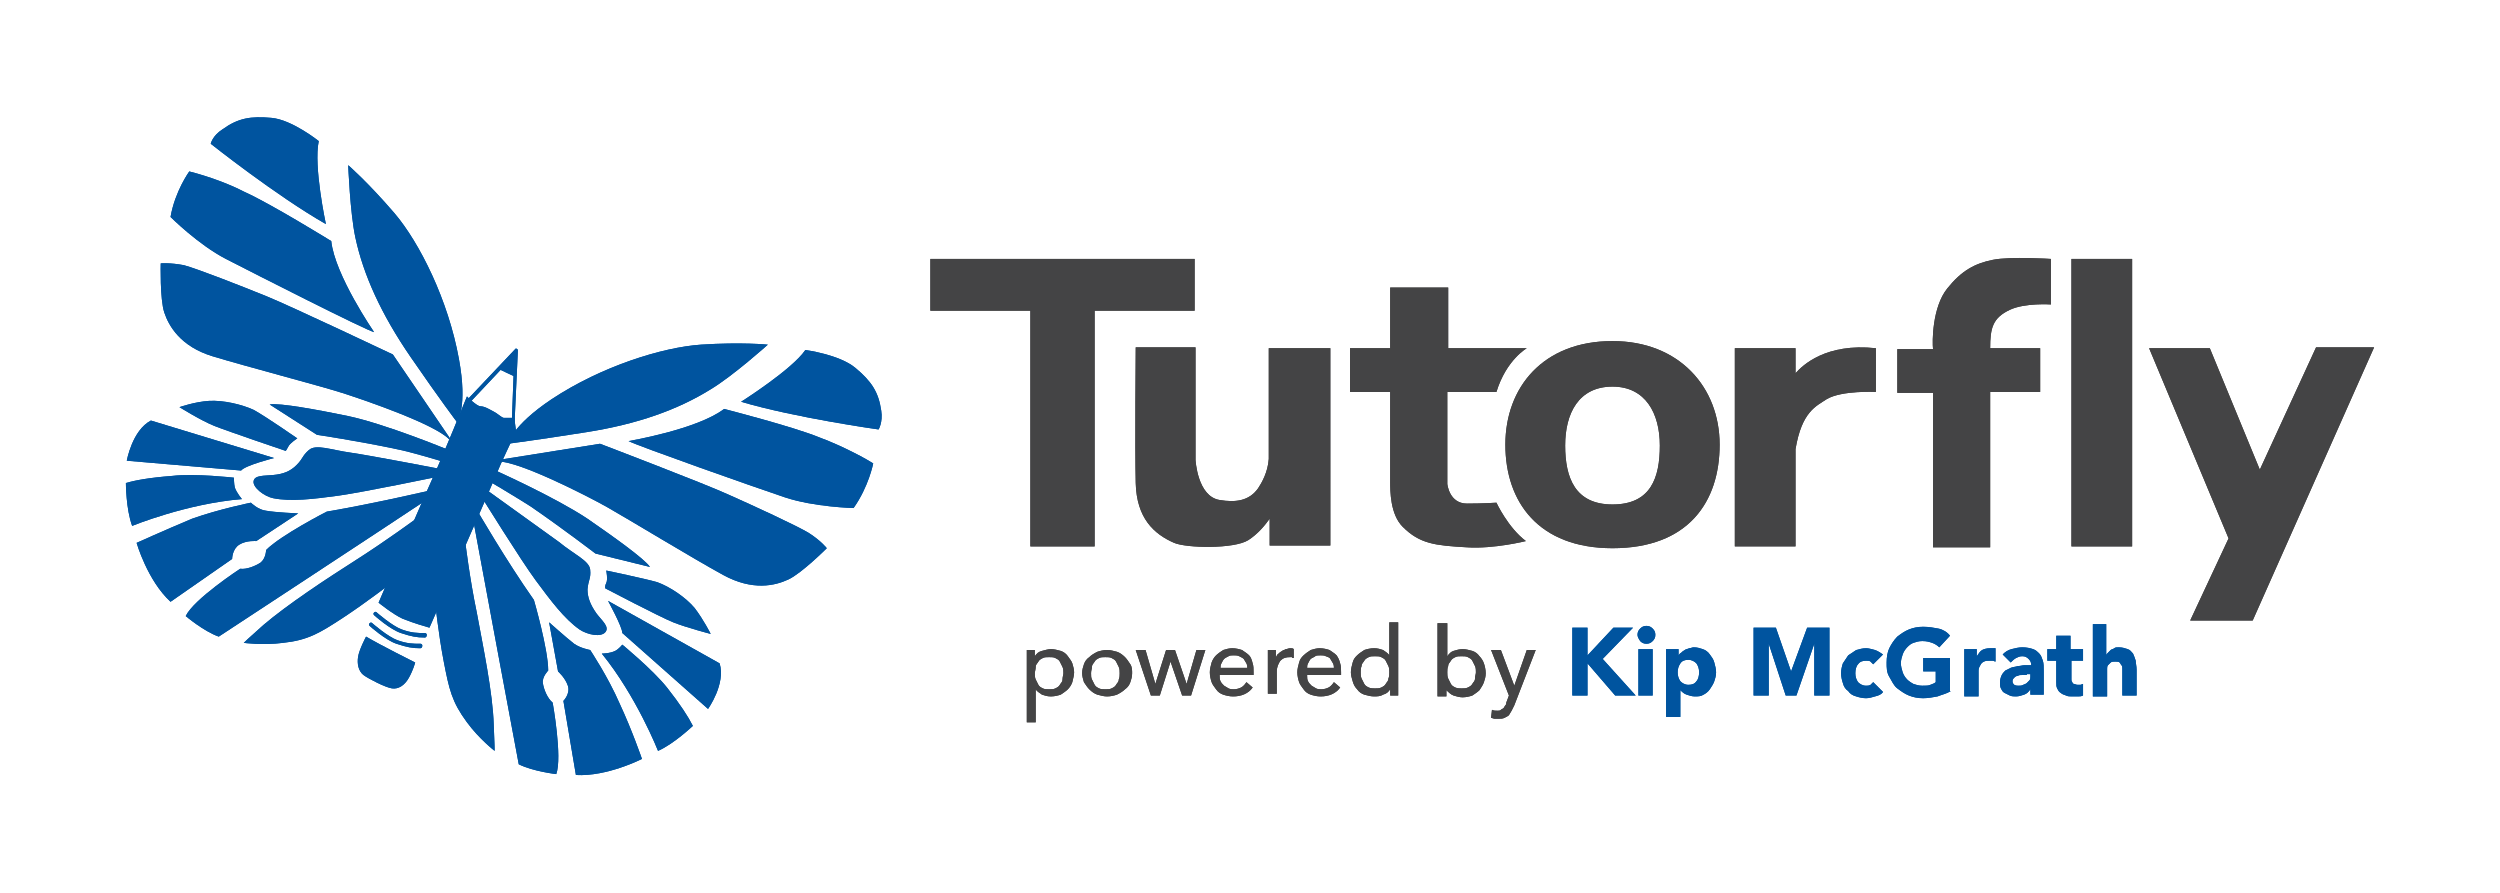 <?xml version="1.0" encoding="utf-8"?>
<!-- Generator: Adobe Illustrator 27.8.1, SVG Export Plug-In . SVG Version: 6.00 Build 0)  -->
<svg version="1.1" id="Layer_1" xmlns="http://www.w3.org/2000/svg" xmlns:xlink="http://www.w3.org/1999/xlink" x="0px" y="0px"
	 viewBox="0 0 280 100" style="enable-background:new 0 0 280 100;" xml:space="preserve">
<style type="text/css">
	.st0{fill:#FFFFFF;}
	.st1{fill:#00549F;}
	.st2{fill:#444445;}
	.st3{fill:#EFEFE7;}
	.st4{fill:none;}
	.st5{fill:#F78C1E;}
	.st6{fill:#50A0CF;}
	.st7{fill:none;stroke:#000000;stroke-width:9;stroke-miterlimit:10;}
	
		.st8{clip-path:url(#SVGID_00000136369043599160511340000004023319423729388701_);fill:url(#SVGID_00000018920083205720123970000009406153158857160337_);}
	.st9{fill:#57AFE2;}
	.st10{fill:#1F386A;}
	.st11{clip-path:url(#SVGID_00000010296745441456770470000012899130749521167489_);}
</style>
<g>
	<g>
		<g>
			<g>
				<g>
					<path class="st1" d="M39,18.5c0,0,0.2,5.3,0.8,8.1c0.9,4.2,2.9,8.6,6.2,13.4c3.3,4.8,5.2,7.3,5.2,7.3s1.2-1.7,0.2-7.1
						c-1.2-6.6-4.4-13-7.2-16.3C41.2,20.4,39,18.5,39,18.5z"/>
				</g>
				<g>
					<path class="st1" d="M36.5,25.1c0,0-1.4-6.5-0.8-9.3c0,0-3-2.4-5.3-2.6c-2.3-0.2-3.7,0-5.5,1.3c-1.1,0.7-1.3,1.6-1.3,1.6
						S30.9,21.9,36.5,25.1z"/>
				</g>
				<g>
					<path class="st1" d="M21.2,19.2c0,0-1.6,2.2-2.1,5.1c0,0,3.1,3.1,6.2,4.7c3.1,1.6,15.7,8,16.6,8.2c0,0-4.4-6.4-4.8-10.2
						c0,0-6.8-4.2-9.7-5.5C24.9,20.2,22,19.4,21.2,19.2z"/>
				</g>
				<g>
					<path class="st1" d="M18,29.5c0,0-0.1,4,0.4,5.5c0.5,1.5,1.8,3.8,5.4,4.9c3.6,1.1,12,3.3,14.5,4.1c2.5,0.8,10.4,3.5,12,5.2
						l0.1-0.1L44,39.7c0,0-11.4-5.4-14.1-6.5c-2.7-1.1-7.8-3.1-9.3-3.5C19,29.4,18,29.5,18,29.5z"/>
				</g>
				<g>
					<path class="st1" d="M50,50.3c0,0-6.8-2.8-11-3.7c-3.4-0.7-7.7-1.5-8.8-1.3l5.3,3.4c0,0,4.7,0.7,8.9,1.6
						c1.6,0.3,5.2,1.4,5.2,1.4L50,50.3z"/>
				</g>
				<g>
					<path class="st1" d="M33.3,49.1c0,0-0.8,0.5-1,0.9c-0.2,0.4-0.3,0.5-0.3,0.5s-6.5-2.2-8-2.8c-1.5-0.6-3.9-2.1-3.9-2.1
						s1.7-0.6,3.3-0.7s3.7,0.4,5,1C29.7,46.6,33.3,49.1,33.3,49.1z"/>
				</g>
				<g>
					<path class="st1" d="M49.2,52.5c0,0-7.8-1.5-9.9-1.8c-2.2-0.3-3.9-1-4.7-0.3c-0.8,0.7-0.6,0.9-1.4,1.7c-0.7,0.7-1.5,1-2.6,1.1
						c-1,0.1-2.1,0-2.2,0.7c-0.1,0.7,1.2,1.7,2.2,1.9c2,0.4,4.5,0.1,7.4-0.3c2.8-0.4,11-2.1,11-2.1L49.2,52.5z"/>
				</g>
				<g>
					<path class="st1" d="M30.7,51.3c0,0-3.2,0.8-3.7,1.4l-12.8-1.1c0,0,0.6-3.4,2.7-4.5L30.7,51.3z"/>
				</g>
				<g>
					<path class="st1" d="M14.1,54.1c0,0,0,2.9,0.7,4.8c0,0,6.1-2.5,12.3-3c0,0-0.6-0.7-0.8-1.3c-0.1-0.4-0.1-1.1-0.1-1.1
						s-4.4-0.5-6.9-0.2C16.7,53.5,15.1,53.8,14.1,54.1z"/>
				</g>
				<g>
					<path class="st1" d="M15.3,60.8c0,0,1.2,4.2,3.8,6.6l6.9-4.8c0,0,0-1.1,0.8-1.6s1.9-0.4,1.9-0.4l4.7-3.1c0,0-2.5-0.1-3.6-0.3
						c-0.9-0.1-1.7-0.9-1.7-0.9s-3.5,0.7-6.6,1.8C18.4,59.4,15.3,60.8,15.3,60.8z"/>
				</g>
				<g>
					<path class="st1" d="M48.3,54.9c0,0-6.4,1.5-11.7,2.4c0,0-5.1,2.6-6.8,4.3c0,0,0,0.9-0.6,1.4c-0.6,0.4-1.6,0.8-2.3,0.7
						c0,0-5.2,3.4-6.1,5.3c0,0,2,1.7,3.7,2.3c0,0,18.6-12.2,23.7-15.6L48.3,54.9z"/>
				</g>
				<g>
					<path class="st1" d="M46.6,58.1c0,0-3.4,2.5-6.7,4.6c-3.3,2.1-7.7,5-10.4,7.3c-1.7,1.5-2.2,2-2.2,2s2.1,0.3,4.4,0
						c2.8-0.3,4.1-1.1,6.7-2.8c2.6-1.7,5.7-4.1,5.7-4.1L46.6,58.1z"/>
				</g>
			</g>
			<g>
				<g>
					<path class="st1" d="M86,38.6c0,0-3.9,3.5-6.4,5c-3.7,2.3-8.2,3.9-13.9,4.8s-8.8,1.3-8.8,1.3s0.4-2,4.9-5
						c5.6-3.7,12.4-5.8,16.7-6.1C83.1,38.3,86,38.6,86,38.6z"/>
				</g>
				<g>
					<path class="st1" d="M83,45c0,0,5.7-3.6,7.2-5.8c0,0,3.8,0.5,5.6,2c1.8,1.5,2.6,2.7,2.9,4.8c0.2,1.3-0.3,2.1-0.3,2.1
						S89.1,46.8,83,45z"/>
				</g>
				<g>
					<path class="st1" d="M97.8,51.9c0,0-0.5,2.6-2.2,5c0,0-4.4-0.1-7.7-1.2c-3.3-1.1-16.6-5.8-17.5-6.3c0,0,7.7-1.3,10.7-3.6
						c0,0,7.8,2,10.7,3.2C94.5,50,97.2,51.5,97.8,51.9z"/>
				</g>
				<g>
					<path class="st1" d="M92.6,61.4c0,0-2.8,2.8-4.3,3.5c-1.5,0.7-4,1.3-7.3-0.5c-3.3-1.8-10.7-6.3-13-7.6
						c-2.3-1.3-9.8-5.1-12.1-5.1l0-0.2l11.3-1.8c0,0,11.8,4.5,14.4,5.7c2.7,1.2,7.7,3.5,9,4.3C92,60.6,92.6,61.4,92.6,61.4z"/>
				</g>
				<g>
					<path class="st1" d="M55.5,52.7c0,0,6.7,3,10.3,5.4c2.9,2,6.4,4.5,7,5.4l-6.1-1.5c0,0-3.8-2.9-7.3-5.3
						c-1.4-0.9-4.6-2.8-4.6-2.8L55.5,52.7z"/>
				</g>
				<g>
					<path class="st1" d="M67.9,63.9c0,0,0.2,1,0,1.4s-0.1,0.6-0.1,0.6s6.1,3.2,7.6,3.8c1.5,0.6,4.2,1.3,4.2,1.3s-0.8-1.6-1.8-2.9
						c-1-1.2-2.8-2.4-4.2-2.9C72.2,64.8,67.9,63.9,67.9,63.9z"/>
				</g>
				<g>
					<path class="st1" d="M54.4,54.8c0,0,6.4,4.6,8.2,5.9c1.7,1.4,3.4,2.1,3.5,3.1c0.1,1-0.2,1.1-0.3,2.2c0,0.9,0.3,1.7,1,2.7
						c0.6,0.8,1.5,1.5,1,2.1s-2,0.3-2.9-0.3c-1.7-1.2-3.2-3.2-4.9-5.5c-1.7-2.3-6.1-9.4-6.1-9.4L54.4,54.8z"/>
				</g>
				<g>
					<path class="st1" d="M68.1,67.3c0,0,1.6,2.9,1.6,3.6l9.6,8.5c0,0,2-2.8,1.3-5.1L68.1,67.3z"/>
				</g>
				<g>
					<path class="st1" d="M77.6,81.3c0,0-2.1,2-3.9,2.8c0,0-2.4-6.1-6.3-10.9c0,0,0.9,0,1.5-0.3c0.4-0.2,0.8-0.7,0.8-0.7
						s3.4,2.8,5,4.8C76.2,78.9,77.1,80.3,77.6,81.3z"/>
				</g>
				<g>
					<path class="st1" d="M71.9,85c0,0-3.9,2-7.4,1.8l-1.4-8.3c0,0,0.8-0.8,0.5-1.7c-0.3-0.9-1.1-1.6-1.1-1.6l-1-5.5
						c0,0,1.9,1.7,2.8,2.4c0.7,0.5,1.8,0.7,1.8,0.7s2,3,3.3,6C70.8,81.8,71.9,85,71.9,85z"/>
				</g>
				<g>
					<path class="st1" d="M53.4,57.1c0,0,3.3,5.7,6.4,10.1c0,0,1.6,5.5,1.6,7.9c0,0-0.7,0.7-0.6,1.4c0.1,0.7,0.5,1.7,1.1,2.2
						c0,0,1.1,6.1,0.4,8c0,0-2.6-0.3-4.2-1.1c0,0-4.1-21.9-5.2-27.9L53.4,57.1z"/>
				</g>
				<g>
					<path class="st1" d="M52.1,60.6c0,0,0.5,4.2,1.3,8c0.7,3.8,1.8,9,1.9,12.6c0.1,2.2,0.1,2.9,0.1,2.9s-1.7-1.3-3.1-3.2
						c-1.7-2.3-2-3.7-2.6-6.8c-0.6-3.1-1-6.9-1-6.9L52.1,60.6z"/>
				</g>
			</g>
			<g>
				<path class="st1" d="M47.6,71.4C47.6,71.4,47.6,71.4,47.6,71.4l-0.1,0c-0.8,0-1.4-0.1-2.6-0.5c-1.2-0.4-2.9-1.9-3-2
					c-0.1-0.1-0.1-0.2,0-0.3c0.1-0.1,0.2-0.1,0.3,0c0,0,1.7,1.5,2.8,1.9c1.1,0.4,1.8,0.4,2.5,0.4l0.1,0c0.1,0,0.2,0.1,0.2,0.2
					C47.8,71.3,47.7,71.4,47.6,71.4z"/>
			</g>
			<g>
				<path class="st1" d="M47.1,72.6C47.1,72.6,47.1,72.6,47.1,72.6l-0.1,0c-0.8,0-1.4-0.1-2.6-0.5c-1.2-0.4-2.9-1.9-3-2
					c-0.1-0.1-0.1-0.2,0-0.3c0.1-0.1,0.2-0.1,0.3,0c0,0,1.7,1.5,2.8,1.9c1.1,0.4,1.8,0.4,2.5,0.4l0.1,0c0.1,0,0.2,0.1,0.2,0.2
					C47.3,72.5,47.2,72.6,47.1,72.6z"/>
			</g>
			<g>
				<path class="st1" d="M41,71.3c0,0-0.8,1.5-0.9,2.3c-0.1,0.7,0,1.5,0.6,2c0.7,0.5,2.5,1.4,3.2,1.5c0.7,0.1,1.4-0.3,1.9-1.2
					s0.7-1.7,0.7-1.7S42.5,72.2,41,71.3z"/>
			</g>
			<g>
				<path class="st1" d="M52.3,44.4c0,0-2.8,6.9-3.6,8.6c-0.8,1.7-6.3,14.5-6.3,14.5s1.6,1.3,2.7,1.8c1.2,0.5,3,1,3,1
					s7.2-16.4,7.5-17.2c0.3-0.8,2.2-4.8,2.2-4.8l-0.2-1.5c0,0-0.9,0-1.2,0c-0.3-0.1-0.7-0.5-1.1-0.7c-0.4-0.2-1-0.6-1.5-0.6
					C53.4,45.5,52.3,44.4,52.3,44.4z"/>
			</g>
			<g>
				<path class="st1" d="M57.5,48.1C57.5,48.1,57.5,48.1,57.5,48.1c-0.1,0-0.2-0.1-0.2-0.2l0.3-8.1l-4.9,5.2c-0.1,0.1-0.2,0.1-0.3,0
					c-0.1-0.1-0.1-0.2,0-0.3l5.3-5.6c0.1-0.1,0.1-0.1,0.2,0c0.1,0,0.1,0.1,0.1,0.2l-0.4,8.7C57.7,48,57.6,48.1,57.5,48.1z"/>
			</g>
			<g>
				<polygon class="st1" points="56,41.4 57.7,42.2 57.8,39.5 				"/>
			</g>
		</g>
		<g>
			<g>
				<g>
					<path class="st2" d="M114.9,72.8h1v0.7h0c0.2-0.3,0.4-0.5,0.8-0.6s0.7-0.2,1-0.2c0.4,0,0.7,0.1,1.1,0.2
						c0.3,0.1,0.6,0.3,0.8,0.6s0.4,0.5,0.5,0.8c0.1,0.3,0.2,0.7,0.2,1s-0.1,0.7-0.2,1.1c-0.1,0.3-0.3,0.6-0.5,0.8s-0.5,0.4-0.8,0.6
						c-0.3,0.1-0.7,0.2-1.1,0.2c-0.4,0-0.7-0.1-1-0.2c-0.3-0.2-0.6-0.4-0.7-0.6h0v3.7h-1V72.8z M117.5,73.6c-0.3,0-0.5,0-0.7,0.1
						c-0.2,0.1-0.4,0.2-0.5,0.4c-0.1,0.2-0.3,0.3-0.3,0.6s-0.1,0.5-0.1,0.7s0,0.5,0.1,0.7s0.2,0.4,0.3,0.6c0.1,0.2,0.3,0.3,0.5,0.4
						c0.2,0.1,0.4,0.1,0.7,0.1s0.5,0,0.7-0.1c0.2-0.1,0.4-0.2,0.5-0.4s0.3-0.3,0.3-0.6s0.1-0.5,0.1-0.7s0-0.5-0.1-0.7
						s-0.2-0.4-0.3-0.6s-0.3-0.3-0.5-0.4C118,73.6,117.8,73.6,117.5,73.6z"/>
					<path class="st2" d="M121.2,75.4c0-0.4,0.1-0.7,0.2-1c0.1-0.3,0.3-0.6,0.6-0.8c0.2-0.2,0.5-0.4,0.9-0.6
						c0.3-0.1,0.7-0.2,1.1-0.2c0.4,0,0.7,0.1,1.1,0.2c0.3,0.1,0.6,0.3,0.9,0.6c0.2,0.2,0.4,0.5,0.6,0.8s0.2,0.7,0.2,1
						c0,0.4-0.1,0.7-0.2,1s-0.3,0.6-0.6,0.8c-0.2,0.2-0.5,0.4-0.9,0.6c-0.3,0.1-0.7,0.2-1.1,0.2c-0.4,0-0.7-0.1-1.1-0.2
						c-0.3-0.1-0.6-0.3-0.9-0.6c-0.2-0.2-0.4-0.5-0.6-0.8C121.3,76.1,121.2,75.7,121.2,75.4z M122.2,75.4c0,0.3,0,0.5,0.1,0.7
						c0.1,0.2,0.2,0.4,0.3,0.6s0.3,0.3,0.5,0.4c0.2,0.1,0.4,0.1,0.7,0.1s0.5,0,0.7-0.1c0.2-0.1,0.4-0.2,0.5-0.4
						c0.1-0.2,0.3-0.3,0.3-0.6c0.1-0.2,0.1-0.5,0.1-0.7s0-0.5-0.1-0.7c-0.1-0.2-0.2-0.4-0.3-0.6c-0.1-0.2-0.3-0.3-0.5-0.4
						c-0.2-0.1-0.4-0.1-0.7-0.1s-0.5,0-0.7,0.1c-0.2,0.1-0.4,0.2-0.5,0.4s-0.3,0.3-0.3,0.6C122.3,74.9,122.2,75.1,122.2,75.4z"/>
					<path class="st2" d="M127.2,72.8h1.1l1.1,3.8h0l1.2-3.8h1l1.3,3.8h0l1.1-3.8h1l-1.6,5.1h-1l-1.3-3.8h0l-1.2,3.8h-1L127.2,72.8z
						"/>
					<path class="st2" d="M136.6,75.7c0,0.2,0,0.4,0.1,0.6s0.2,0.3,0.4,0.5c0.2,0.1,0.3,0.2,0.5,0.3c0.2,0.1,0.4,0.1,0.6,0.1
						c0.3,0,0.6-0.1,0.8-0.2c0.2-0.1,0.4-0.3,0.6-0.6l0.7,0.6c-0.5,0.7-1.3,1-2.2,1c-0.4,0-0.8-0.1-1.1-0.2
						c-0.3-0.1-0.6-0.3-0.8-0.6s-0.4-0.5-0.5-0.8c-0.1-0.3-0.2-0.7-0.2-1.1s0.1-0.7,0.2-1.1c0.1-0.3,0.3-0.6,0.5-0.8
						c0.2-0.2,0.5-0.4,0.8-0.6c0.3-0.1,0.7-0.2,1-0.2c0.4,0,0.8,0.1,1.1,0.2c0.3,0.2,0.6,0.4,0.8,0.6s0.3,0.5,0.4,0.9
						c0.1,0.3,0.1,0.6,0.1,1v0.3H136.6z M139.7,74.9c0-0.2,0-0.4-0.1-0.6c-0.1-0.2-0.2-0.3-0.3-0.5c-0.1-0.1-0.3-0.2-0.5-0.3
						c-0.2-0.1-0.4-0.1-0.6-0.1c-0.2,0-0.5,0-0.6,0.1c-0.2,0.1-0.4,0.2-0.5,0.3c-0.1,0.1-0.2,0.3-0.3,0.5c-0.1,0.2-0.1,0.3-0.1,0.5
						H139.7z"/>
					<path class="st2" d="M141.9,72.8h1v0.8h0c0.1-0.1,0.1-0.3,0.3-0.4c0.1-0.1,0.2-0.2,0.4-0.3c0.1-0.1,0.3-0.1,0.4-0.2
						c0.2,0,0.3-0.1,0.5-0.1c0.2,0,0.3,0,0.4,0.1l0,1c-0.1,0-0.2,0-0.2-0.1c-0.1,0-0.2,0-0.2,0c-0.5,0-0.8,0.1-1.1,0.4
						c-0.2,0.3-0.4,0.7-0.4,1.2v2.5h-1V72.8z"/>
					<path class="st2" d="M146.4,75.7c0,0.2,0,0.4,0.1,0.6s0.2,0.3,0.4,0.5c0.2,0.1,0.3,0.2,0.5,0.3s0.4,0.1,0.6,0.1
						c0.3,0,0.6-0.1,0.8-0.2c0.2-0.1,0.4-0.3,0.6-0.6l0.7,0.6c-0.5,0.7-1.3,1-2.2,1c-0.4,0-0.8-0.1-1.1-0.2
						c-0.3-0.1-0.6-0.3-0.8-0.6s-0.4-0.5-0.5-0.8c-0.1-0.3-0.2-0.7-0.2-1.1s0.1-0.7,0.2-1.1s0.3-0.6,0.5-0.8
						c0.2-0.2,0.5-0.4,0.8-0.6c0.3-0.1,0.7-0.2,1-0.2c0.4,0,0.8,0.1,1.1,0.2c0.3,0.2,0.6,0.4,0.8,0.6c0.2,0.3,0.3,0.5,0.4,0.9
						c0.1,0.3,0.1,0.6,0.1,1v0.3H146.4z M149.4,74.9c0-0.2,0-0.4-0.1-0.6c-0.1-0.2-0.2-0.3-0.3-0.5s-0.3-0.2-0.5-0.3
						c-0.2-0.1-0.4-0.1-0.6-0.1c-0.2,0-0.5,0-0.6,0.1s-0.4,0.2-0.5,0.3c-0.1,0.1-0.2,0.3-0.3,0.5s-0.1,0.3-0.1,0.5H149.4z"/>
					<path class="st2" d="M156.7,77.9h-1v-0.7h0c-0.2,0.3-0.4,0.5-0.8,0.6c-0.3,0.2-0.7,0.2-1,0.2c-0.4,0-0.7-0.1-1.1-0.2
						c-0.3-0.1-0.6-0.3-0.8-0.6c-0.2-0.2-0.4-0.5-0.5-0.9c-0.1-0.3-0.2-0.7-0.2-1c0-0.4,0.1-0.7,0.2-1.1s0.3-0.6,0.5-0.8
						c0.2-0.2,0.5-0.4,0.8-0.6c0.3-0.1,0.7-0.2,1.1-0.2c0.4,0,0.7,0.1,1,0.2c0.3,0.2,0.6,0.4,0.7,0.6h0v-3.7h1V77.9z M154,77.1
						c0.3,0,0.5,0,0.7-0.1c0.2-0.1,0.4-0.2,0.5-0.4s0.3-0.3,0.3-0.6c0.1-0.2,0.1-0.5,0.1-0.7s0-0.5-0.1-0.7
						c-0.1-0.2-0.2-0.4-0.3-0.6s-0.3-0.3-0.5-0.4c-0.2-0.1-0.4-0.1-0.7-0.1s-0.5,0-0.7,0.1c-0.2,0.1-0.4,0.2-0.5,0.4
						s-0.3,0.3-0.3,0.6c-0.1,0.2-0.1,0.5-0.1,0.7s0,0.5,0.1,0.7c0.1,0.2,0.2,0.4,0.3,0.6s0.3,0.3,0.5,0.4
						C153.5,77.1,153.8,77.1,154,77.1z"/>
					<path class="st2" d="M161.1,69.8h1v3.7h0c0.2-0.3,0.4-0.5,0.7-0.6s0.7-0.2,1-0.2c0.4,0,0.7,0.1,1.1,0.2
						c0.3,0.1,0.6,0.3,0.8,0.6c0.2,0.2,0.4,0.5,0.5,0.8s0.2,0.7,0.2,1.1c0,0.4-0.1,0.7-0.2,1c-0.1,0.3-0.3,0.6-0.5,0.9
						c-0.2,0.2-0.5,0.4-0.8,0.6c-0.3,0.1-0.7,0.2-1.1,0.2c-0.3,0-0.7-0.1-1-0.2c-0.3-0.1-0.6-0.4-0.8-0.6h0v0.7h-1V69.8z
						 M163.7,77.1c0.3,0,0.5,0,0.7-0.1c0.2-0.1,0.4-0.2,0.5-0.4c0.1-0.2,0.3-0.3,0.3-0.6s0.1-0.5,0.1-0.7s0-0.5-0.1-0.7
						s-0.2-0.4-0.3-0.6c-0.1-0.2-0.3-0.3-0.5-0.4c-0.2-0.1-0.4-0.1-0.7-0.1s-0.5,0-0.7,0.1c-0.2,0.1-0.4,0.2-0.5,0.4
						s-0.3,0.3-0.3,0.6c-0.1,0.2-0.1,0.5-0.1,0.7s0,0.5,0.1,0.7c0.1,0.2,0.2,0.4,0.3,0.6s0.3,0.3,0.5,0.4
						C163.2,77.1,163.5,77.1,163.7,77.1z"/>
					<path class="st2" d="M167,72.8h1.1l1.5,4h0l1.4-4h1l-2.4,6.2c-0.1,0.2-0.2,0.4-0.3,0.6c-0.1,0.2-0.2,0.3-0.3,0.5
						c-0.1,0.1-0.3,0.2-0.5,0.3c-0.2,0.1-0.4,0.1-0.7,0.1c-0.1,0-0.3,0-0.4,0c-0.1,0-0.3-0.1-0.4-0.1l0.1-0.9
						c0.2,0.1,0.4,0.1,0.6,0.1c0.2,0,0.3,0,0.4-0.1s0.2-0.1,0.3-0.2c0.1-0.1,0.1-0.2,0.2-0.3s0.1-0.2,0.1-0.3l0.3-0.8L167,72.8z"/>
					<path class="st1" d="M176.1,70.3h1.7v3.1l2.9-3.1h2.2l-3.4,3.5l3.7,4.1h-2.3l-3.1-3.6v3.6h-1.7V70.3z"/>
					<path class="st1" d="M183.4,71.1c0-0.3,0.1-0.5,0.3-0.7c0.2-0.2,0.4-0.3,0.7-0.3s0.5,0.1,0.7,0.3c0.2,0.2,0.3,0.4,0.3,0.7
						s-0.1,0.5-0.3,0.7c-0.2,0.2-0.4,0.3-0.7,0.3s-0.5-0.1-0.7-0.3C183.5,71.5,183.4,71.3,183.4,71.1z M183.5,72.7h1.6v5.2h-1.6
						V72.7z"/>
					<path class="st1" d="M186.5,72.7h1.5v0.7h0c0.1-0.1,0.1-0.2,0.3-0.3c0.1-0.1,0.2-0.2,0.4-0.3c0.1-0.1,0.3-0.1,0.5-0.2
						c0.2,0,0.3-0.1,0.5-0.1c0.4,0,0.7,0.1,1,0.2c0.3,0.1,0.6,0.3,0.8,0.6s0.4,0.5,0.5,0.9s0.2,0.7,0.2,1.1c0,0.4-0.1,0.7-0.2,1
						c-0.1,0.3-0.3,0.6-0.5,0.9c-0.2,0.3-0.5,0.5-0.7,0.6c-0.3,0.2-0.6,0.2-1,0.2c-0.3,0-0.6-0.1-0.9-0.2c-0.3-0.1-0.5-0.3-0.7-0.5
						h0v3h-1.6V72.7z M187.9,75.3c0,0.4,0.1,0.7,0.3,1c0.2,0.2,0.5,0.4,0.9,0.4s0.7-0.1,0.9-0.4c0.2-0.2,0.3-0.6,0.3-1
						c0-0.4-0.1-0.7-0.3-1c-0.2-0.2-0.5-0.4-0.9-0.4s-0.7,0.1-0.9,0.4C188,74.6,187.9,74.9,187.9,75.3z"/>
					<path class="st1" d="M196.4,70.3h2.5l1.7,4.9h0l1.8-4.9h2.5v7.6h-1.7v-5.8h0l-2,5.8H200l-1.9-5.8h0v5.8h-1.7V70.3z"/>
					<path class="st1" d="M209.8,74.4c-0.1-0.1-0.2-0.2-0.3-0.3S209.2,74,209,74c-0.4,0-0.7,0.1-0.9,0.4c-0.2,0.2-0.3,0.6-0.3,1
						c0,0.4,0.1,0.7,0.3,1c0.2,0.2,0.5,0.4,0.9,0.4c0.2,0,0.3,0,0.5-0.1c0.1-0.1,0.2-0.2,0.3-0.3l1.1,1.1c-0.2,0.3-0.5,0.4-0.9,0.5
						c-0.3,0.1-0.7,0.2-1,0.2c-0.4,0-0.8-0.1-1.1-0.2c-0.4-0.1-0.7-0.3-0.9-0.6c-0.3-0.2-0.5-0.5-0.6-0.9c-0.1-0.3-0.2-0.7-0.2-1.1
						c0-0.4,0.1-0.8,0.2-1.1c0.2-0.3,0.4-0.6,0.6-0.9c0.3-0.2,0.6-0.4,0.9-0.6c0.4-0.1,0.7-0.2,1.1-0.2c0.3,0,0.6,0.1,1,0.2
						c0.3,0.1,0.6,0.3,0.9,0.5L209.8,74.4z"/>
					<path class="st1" d="M218.5,77.4c-0.5,0.3-1,0.4-1.5,0.6c-0.5,0.1-1.1,0.2-1.6,0.2c-0.6,0-1.1-0.1-1.6-0.3
						c-0.5-0.2-0.9-0.5-1.3-0.8c-0.4-0.3-0.6-0.8-0.9-1.3s-0.3-1-0.3-1.6c0-0.6,0.1-1.2,0.3-1.6s0.5-0.9,0.9-1.3
						c0.4-0.3,0.8-0.6,1.3-0.8c0.5-0.2,1-0.3,1.6-0.3c0.6,0,1.2,0.1,1.7,0.2c0.5,0.1,1,0.4,1.3,0.8l-1.2,1.3
						c-0.2-0.2-0.5-0.4-0.8-0.5c-0.3-0.1-0.6-0.2-1.1-0.2c-0.4,0-0.7,0.1-1,0.2c-0.3,0.1-0.5,0.3-0.7,0.5s-0.4,0.5-0.5,0.8
						c-0.1,0.3-0.2,0.6-0.2,1c0,0.3,0.1,0.7,0.2,1c0.1,0.3,0.3,0.6,0.5,0.8s0.5,0.4,0.7,0.5c0.3,0.1,0.6,0.2,1,0.2
						c0.4,0,0.7,0,0.9-0.1c0.3-0.1,0.5-0.2,0.6-0.3v-1.2h-1.4v-1.5h3V77.4z"/>
					<path class="st1" d="M219.8,72.7h1.6v0.8h0c0.2-0.3,0.4-0.6,0.6-0.7s0.5-0.2,0.9-0.2c0.1,0,0.2,0,0.3,0c0.1,0,0.2,0,0.3,0v1.5
						c-0.1,0-0.2-0.1-0.3-0.1c-0.1,0-0.2,0-0.3,0c-0.3,0-0.5,0-0.7,0.1c-0.2,0.1-0.3,0.2-0.4,0.4c-0.1,0.2-0.2,0.3-0.2,0.6
						c0,0.2,0,0.4,0,0.7v2.2h-1.6V72.7z"/>
					<path class="st1" d="M227.4,77.2L227.4,77.2c-0.2,0.3-0.4,0.5-0.7,0.6s-0.6,0.2-0.9,0.2c-0.2,0-0.5,0-0.7-0.1
						c-0.2-0.1-0.4-0.2-0.6-0.3c-0.2-0.1-0.3-0.3-0.4-0.5c-0.1-0.2-0.1-0.4-0.1-0.7c0-0.3,0.1-0.6,0.2-0.8c0.1-0.2,0.3-0.4,0.4-0.5
						c0.2-0.1,0.4-0.2,0.6-0.3c0.2-0.1,0.5-0.1,0.8-0.2c0.3,0,0.5-0.1,0.8-0.1c0.3,0,0.5,0,0.7,0c0-0.3-0.1-0.5-0.3-0.7
						c-0.2-0.2-0.4-0.3-0.7-0.3c-0.3,0-0.5,0.1-0.7,0.2s-0.4,0.3-0.6,0.5l-0.9-0.9c0.3-0.3,0.6-0.5,1-0.6c0.4-0.1,0.8-0.2,1.2-0.2
						c0.5,0,0.9,0.1,1.2,0.2c0.3,0.1,0.5,0.3,0.7,0.5s0.3,0.5,0.4,0.8c0.1,0.3,0.1,0.7,0.1,1.2v2.6h-1.5V77.2z M227,75.6
						c-0.1,0-0.3,0-0.5,0c-0.2,0-0.4,0-0.5,0.1c-0.2,0-0.3,0.1-0.4,0.2c-0.1,0.1-0.2,0.2-0.2,0.4c0,0.2,0.1,0.3,0.2,0.4
						c0.2,0.1,0.3,0.1,0.5,0.1c0.2,0,0.3,0,0.5-0.1s0.3-0.1,0.4-0.2s0.2-0.2,0.3-0.3c0.1-0.1,0.1-0.3,0.1-0.4v-0.3H227z"/>
					<path class="st1" d="M233.4,74H232v1.7c0,0.1,0,0.3,0,0.4c0,0.1,0,0.2,0.1,0.3c0,0.1,0.1,0.2,0.2,0.2s0.2,0.1,0.4,0.1
						c0.1,0,0.2,0,0.3,0c0.1,0,0.2-0.1,0.3-0.1v1.3c-0.2,0.1-0.4,0.1-0.6,0.1c-0.2,0-0.4,0-0.6,0c-0.3,0-0.5,0-0.7-0.1
						c-0.2-0.1-0.4-0.1-0.6-0.3c-0.2-0.1-0.3-0.3-0.4-0.5c-0.1-0.2-0.1-0.4-0.1-0.7V74h-1v-1.3h1v-1.5h1.6v1.5h1.4V74z"/>
					<path class="st1" d="M235.9,69.8v3.6h0c0-0.1,0.1-0.2,0.2-0.3c0.1-0.1,0.2-0.2,0.3-0.3c0.1-0.1,0.3-0.1,0.4-0.2
						s0.3-0.1,0.5-0.1c0.4,0,0.7,0.1,1,0.2c0.3,0.1,0.4,0.3,0.6,0.5c0.1,0.2,0.2,0.5,0.3,0.8c0,0.3,0.1,0.6,0.1,1v2.9h-1.6v-2.5
						c0-0.1,0-0.3,0-0.5c0-0.2,0-0.3-0.1-0.4s-0.1-0.2-0.2-0.3c-0.1-0.1-0.3-0.1-0.5-0.1s-0.4,0-0.5,0.1c-0.1,0.1-0.2,0.2-0.3,0.3
						s-0.1,0.3-0.1,0.4c0,0.2,0,0.3,0,0.5v2.6h-1.6v-8.1H235.9z"/>
				</g>
				<g>
					<g>
						<g>
							<g>
								<polygon class="st2" points="133.8,29 104.2,29 104.2,34.8 115.4,34.8 115.4,61.2 122.6,61.2 122.6,34.8 133.8,34.8 
																	"/>
								<rect x="232" y="29" class="st2" width="6.8" height="32.2"/>
								<path class="st2" d="M142.1,39v12.4c-0.1,1.5-0.8,2.7-1.2,3.3c-1,1.4-2.5,1.6-4.3,1.3c-2.5-0.4-2.7-4.5-2.7-4.5V38.9
									c-1.3,0-6.7,0-6.7,0s-0.1,11.3,0,15.2c0.1,3.9,2,5.7,4.3,6.7c1.4,0.6,6.7,0.7,8.3-0.3c1.1-0.7,1.9-1.7,2.4-2.4v3h6.8V39
									H142.1z"/>
								<path class="st2" d="M167.6,56.3c0,0-1.5,0.1-3.3,0.1c-2,0-2.2-2.2-2.2-2.2V43.9h5.5c1.1-3.6,3.4-4.9,3.4-4.9h-8.8v-6.8
									h-6.5V39h-4.5c0,0.3,0,4.9,0,4.9h4.5v10c0,1.1,0,3.7,1.4,5.1c1.9,1.9,3.6,2.1,7.2,2.3c3,0.2,6.6-0.7,6.6-0.7
									C168.9,59.1,167.6,56.3,167.6,56.3z"/>
								<g>
									<path class="st2" d="M180.6,38.2c-7.8,0-12,5.2-12,11.6s3.7,11.6,12,11.6c8.5,0,12-5.2,12-11.6S188.1,38.2,180.6,38.2z
										 M180.6,56.5c-4.2,0-5.3-3-5.3-6.6s1.5-6.6,5.3-6.6c3.7,0,5.3,3,5.3,6.6S184.9,56.5,180.6,56.5z"/>
								</g>
								<path class="st2" d="M201.1,41.8V39h-6.8v22.2h6.8V50.3c0.7-4.2,2.3-4.8,3.5-5.6c1.7-1,5.5-0.8,5.5-0.8V39
									C204.5,38.4,201.9,40.9,201.1,41.8z"/>
								<path class="st2" d="M223.2,29.1c-2,0.4-3.5,1.2-5.1,3.2c-1.7,2.1-1.7,6-1.6,6.8h-4c0,0.3,0,4.9,0,4.9h4v17.3h6.4V43.9h5.6
									c0-3.4,0-4.9,0-4.9h-5.6c0-2.3,0.3-3.4,2.2-4.3c1.7-0.8,4.6-0.6,4.6-0.6V29C229.7,29,225.2,28.7,223.2,29.1z"/>
								<polygon class="st2" points="259.4,38.9 253.1,52.6 247.5,39 240.7,39 249.6,60.3 245.3,69.5 252.3,69.5 265.9,38.9 
																	"/>
							</g>
						</g>
					</g>
				</g>
			</g>
		</g>
	</g>
	<g>
		<g>
			<g>
				<g>
					<path class="st1" d="M39,18.5c0,0,0.2,5.3,0.8,8.1c0.9,4.2,2.9,8.6,6.2,13.4c3.3,4.8,5.2,7.3,5.2,7.3s1.2-1.7,0.2-7.1
						c-1.2-6.6-4.4-13-7.2-16.3C41.2,20.4,39,18.5,39,18.5z"/>
				</g>
				<g>
					<path class="st1" d="M36.5,25.1c0,0-1.4-6.5-0.8-9.3c0,0-3-2.4-5.3-2.6c-2.3-0.2-3.7,0-5.5,1.3c-1.1,0.7-1.3,1.6-1.3,1.6
						S30.9,21.9,36.5,25.1z"/>
				</g>
				<g>
					<path class="st1" d="M21.2,19.2c0,0-1.6,2.2-2.1,5.1c0,0,3.1,3.1,6.2,4.7c3.1,1.6,15.7,8,16.6,8.2c0,0-4.4-6.4-4.8-10.2
						c0,0-6.8-4.2-9.7-5.5C24.9,20.2,22,19.4,21.2,19.2z"/>
				</g>
				<g>
					<path class="st1" d="M18,29.5c0,0-0.1,4,0.4,5.5c0.5,1.5,1.8,3.8,5.4,4.9c3.6,1.1,12,3.3,14.5,4.1c2.5,0.8,10.4,3.5,12,5.2
						l0.1-0.1L44,39.7c0,0-11.4-5.4-14.1-6.5c-2.7-1.1-7.8-3.1-9.3-3.5C19,29.4,18,29.5,18,29.5z"/>
				</g>
				<g>
					<path class="st1" d="M50,50.3c0,0-6.8-2.8-11-3.7c-3.4-0.7-7.7-1.5-8.8-1.3l5.3,3.4c0,0,4.7,0.7,8.9,1.6
						c1.6,0.3,5.2,1.4,5.2,1.4L50,50.3z"/>
				</g>
				<g>
					<path class="st1" d="M33.3,49.1c0,0-0.8,0.5-1,0.9c-0.2,0.4-0.3,0.5-0.3,0.5s-6.5-2.2-8-2.8c-1.5-0.6-3.9-2.1-3.9-2.1
						s1.7-0.6,3.3-0.7s3.7,0.4,5,1C29.7,46.6,33.3,49.1,33.3,49.1z"/>
				</g>
				<g>
					<path class="st1" d="M49.2,52.5c0,0-7.8-1.5-9.9-1.8c-2.2-0.3-3.9-1-4.7-0.3c-0.8,0.7-0.6,0.9-1.4,1.7c-0.7,0.7-1.5,1-2.6,1.1
						c-1,0.1-2.1,0-2.2,0.7c-0.1,0.7,1.2,1.7,2.2,1.9c2,0.4,4.5,0.1,7.4-0.3c2.8-0.4,11-2.1,11-2.1L49.2,52.5z"/>
				</g>
				<g>
					<path class="st1" d="M30.7,51.3c0,0-3.2,0.8-3.7,1.4l-12.8-1.1c0,0,0.6-3.4,2.7-4.5L30.7,51.3z"/>
				</g>
				<g>
					<path class="st1" d="M14.1,54.1c0,0,0,2.9,0.7,4.8c0,0,6.1-2.5,12.3-3c0,0-0.6-0.7-0.8-1.3c-0.1-0.4-0.1-1.1-0.1-1.1
						s-4.4-0.5-6.9-0.2C16.7,53.5,15.1,53.8,14.1,54.1z"/>
				</g>
				<g>
					<path class="st1" d="M15.3,60.8c0,0,1.2,4.2,3.8,6.6l6.9-4.8c0,0,0-1.1,0.8-1.6s1.9-0.4,1.9-0.4l4.7-3.1c0,0-2.5-0.1-3.6-0.3
						c-0.9-0.1-1.7-0.9-1.7-0.9s-3.5,0.7-6.6,1.8C18.4,59.4,15.3,60.8,15.3,60.8z"/>
				</g>
				<g>
					<path class="st1" d="M48.3,54.9c0,0-6.4,1.5-11.7,2.4c0,0-5.1,2.6-6.8,4.3c0,0,0,0.9-0.6,1.4c-0.6,0.4-1.6,0.8-2.3,0.7
						c0,0-5.2,3.4-6.1,5.3c0,0,2,1.7,3.7,2.3c0,0,18.6-12.2,23.7-15.6L48.3,54.9z"/>
				</g>
				<g>
					<path class="st1" d="M46.6,58.1c0,0-3.4,2.5-6.7,4.6c-3.3,2.1-7.7,5-10.4,7.3c-1.7,1.5-2.2,2-2.2,2s2.1,0.3,4.4,0
						c2.8-0.3,4.1-1.1,6.7-2.8c2.6-1.7,5.7-4.1,5.7-4.1L46.6,58.1z"/>
				</g>
			</g>
			<g>
				<g>
					<path class="st1" d="M86,38.6c0,0-3.9,3.5-6.4,5c-3.7,2.3-8.2,3.9-13.9,4.8s-8.8,1.3-8.8,1.3s0.4-2,4.9-5
						c5.6-3.7,12.4-5.8,16.7-6.1C83.1,38.3,86,38.6,86,38.6z"/>
				</g>
				<g>
					<path class="st1" d="M83,45c0,0,5.7-3.6,7.2-5.8c0,0,3.8,0.5,5.6,2c1.8,1.5,2.6,2.7,2.9,4.8c0.2,1.3-0.3,2.1-0.3,2.1
						S89.1,46.8,83,45z"/>
				</g>
				<g>
					<path class="st1" d="M97.8,51.9c0,0-0.5,2.6-2.2,5c0,0-4.4-0.1-7.7-1.2c-3.3-1.1-16.6-5.8-17.5-6.3c0,0,7.7-1.3,10.7-3.6
						c0,0,7.8,2,10.7,3.2C94.5,50,97.2,51.5,97.8,51.9z"/>
				</g>
				<g>
					<path class="st1" d="M92.6,61.4c0,0-2.8,2.8-4.3,3.5c-1.5,0.7-4,1.3-7.3-0.5c-3.3-1.8-10.7-6.3-13-7.6
						c-2.3-1.3-9.8-5.1-12.1-5.1l0-0.2l11.3-1.8c0,0,11.8,4.5,14.4,5.7c2.7,1.2,7.7,3.5,9,4.3C92,60.6,92.6,61.4,92.6,61.4z"/>
				</g>
				<g>
					<path class="st1" d="M55.5,52.7c0,0,6.7,3,10.3,5.4c2.9,2,6.4,4.5,7,5.4l-6.1-1.5c0,0-3.8-2.9-7.3-5.3
						c-1.4-0.9-4.6-2.8-4.6-2.8L55.5,52.7z"/>
				</g>
				<g>
					<path class="st1" d="M67.9,63.9c0,0,0.2,1,0,1.4s-0.1,0.6-0.1,0.6s6.1,3.2,7.6,3.8c1.5,0.6,4.2,1.3,4.2,1.3s-0.8-1.6-1.8-2.9
						c-1-1.2-2.8-2.4-4.2-2.9C72.2,64.8,67.9,63.9,67.9,63.9z"/>
				</g>
				<g>
					<path class="st1" d="M54.4,54.8c0,0,6.4,4.6,8.2,5.9c1.7,1.4,3.4,2.1,3.5,3.1c0.1,1-0.2,1.1-0.3,2.2c0,0.9,0.3,1.7,1,2.7
						c0.6,0.8,1.5,1.5,1,2.1s-2,0.3-2.9-0.3c-1.7-1.2-3.2-3.2-4.9-5.5c-1.7-2.3-6.1-9.4-6.1-9.4L54.4,54.8z"/>
				</g>
				<g>
					<path class="st1" d="M68.1,67.3c0,0,1.6,2.9,1.6,3.6l9.6,8.5c0,0,2-2.8,1.3-5.1L68.1,67.3z"/>
				</g>
				<g>
					<path class="st1" d="M77.6,81.3c0,0-2.1,2-3.9,2.8c0,0-2.4-6.1-6.3-10.9c0,0,0.9,0,1.5-0.3c0.4-0.2,0.8-0.7,0.8-0.7
						s3.4,2.8,5,4.8C76.2,78.9,77.1,80.3,77.6,81.3z"/>
				</g>
				<g>
					<path class="st1" d="M71.9,85c0,0-3.9,2-7.4,1.8l-1.4-8.3c0,0,0.8-0.8,0.5-1.7c-0.3-0.9-1.1-1.6-1.1-1.6l-1-5.5
						c0,0,1.9,1.7,2.8,2.4c0.7,0.5,1.8,0.7,1.8,0.7s2,3,3.3,6C70.8,81.8,71.9,85,71.9,85z"/>
				</g>
				<g>
					<path class="st1" d="M53.4,57.1c0,0,3.3,5.7,6.4,10.1c0,0,1.6,5.5,1.6,7.9c0,0-0.7,0.7-0.6,1.4c0.1,0.7,0.5,1.7,1.1,2.2
						c0,0,1.1,6.1,0.4,8c0,0-2.6-0.3-4.2-1.1c0,0-4.1-21.9-5.2-27.9L53.4,57.1z"/>
				</g>
				<g>
					<path class="st1" d="M52.1,60.6c0,0,0.5,4.2,1.3,8c0.7,3.8,1.8,9,1.9,12.6c0.1,2.2,0.1,2.9,0.1,2.9s-1.7-1.3-3.1-3.2
						c-1.7-2.3-2-3.7-2.6-6.8c-0.6-3.1-1-6.9-1-6.9L52.1,60.6z"/>
				</g>
			</g>
			<g>
				<path class="st1" d="M47.6,71.4C47.6,71.4,47.6,71.4,47.6,71.4l-0.1,0c-0.8,0-1.4-0.1-2.6-0.5c-1.2-0.4-2.9-1.9-3-2
					c-0.1-0.1-0.1-0.2,0-0.3c0.1-0.1,0.2-0.1,0.3,0c0,0,1.7,1.5,2.8,1.9c1.1,0.4,1.8,0.4,2.5,0.4l0.1,0c0.1,0,0.2,0.1,0.2,0.2
					C47.8,71.3,47.7,71.4,47.6,71.4z"/>
			</g>
			<g>
				<path class="st1" d="M47.1,72.6C47.1,72.6,47.1,72.6,47.1,72.6l-0.1,0c-0.8,0-1.4-0.1-2.6-0.5c-1.2-0.4-2.9-1.9-3-2
					c-0.1-0.1-0.1-0.2,0-0.3c0.1-0.1,0.2-0.1,0.3,0c0,0,1.7,1.5,2.8,1.9c1.1,0.4,1.8,0.4,2.5,0.4l0.1,0c0.1,0,0.2,0.1,0.2,0.2
					C47.3,72.5,47.2,72.6,47.1,72.6z"/>
			</g>
			<g>
				<path class="st1" d="M41,71.3c0,0-0.8,1.5-0.9,2.3c-0.1,0.7,0,1.5,0.6,2c0.7,0.5,2.5,1.4,3.2,1.5c0.7,0.1,1.4-0.3,1.9-1.2
					s0.7-1.7,0.7-1.7S42.5,72.2,41,71.3z"/>
			</g>
			<g>
				<path class="st1" d="M52.3,44.4c0,0-2.8,6.9-3.6,8.6c-0.8,1.7-6.3,14.5-6.3,14.5s1.6,1.3,2.7,1.8c1.2,0.5,3,1,3,1
					s7.2-16.4,7.5-17.2c0.3-0.8,2.2-4.8,2.2-4.8l-0.2-1.5c0,0-0.9,0-1.2,0c-0.3-0.1-0.7-0.5-1.1-0.7c-0.4-0.2-1-0.6-1.5-0.6
					C53.4,45.5,52.3,44.4,52.3,44.4z"/>
			</g>
			<g>
				<path class="st1" d="M57.5,48.1C57.5,48.1,57.5,48.1,57.5,48.1c-0.1,0-0.2-0.1-0.2-0.2l0.3-8.1l-4.9,5.2c-0.1,0.1-0.2,0.1-0.3,0
					c-0.1-0.1-0.1-0.2,0-0.3l5.3-5.6c0.1-0.1,0.1-0.1,0.2,0c0.1,0,0.1,0.1,0.1,0.2l-0.4,8.7C57.7,48,57.6,48.1,57.5,48.1z"/>
			</g>
			<g>
				<polygon class="st1" points="56,41.4 57.7,42.2 57.8,39.5 				"/>
			</g>
		</g>
		<g>
			<g>
				<g>
					<path class="st2" d="M114.9,72.8h1v0.7h0c0.2-0.3,0.4-0.5,0.8-0.6s0.7-0.2,1-0.2c0.4,0,0.7,0.1,1.1,0.2
						c0.3,0.1,0.6,0.3,0.8,0.6s0.4,0.5,0.5,0.8c0.1,0.3,0.2,0.7,0.2,1s-0.1,0.7-0.2,1.1c-0.1,0.3-0.3,0.6-0.5,0.8s-0.5,0.4-0.8,0.6
						c-0.3,0.1-0.7,0.2-1.1,0.2c-0.4,0-0.7-0.1-1-0.2c-0.3-0.2-0.6-0.4-0.7-0.6h0v3.7h-1V72.8z M117.5,73.6c-0.3,0-0.5,0-0.7,0.1
						c-0.2,0.1-0.4,0.2-0.5,0.4c-0.1,0.2-0.3,0.3-0.3,0.6s-0.1,0.5-0.1,0.7s0,0.5,0.1,0.7s0.2,0.4,0.3,0.6c0.1,0.2,0.3,0.3,0.5,0.4
						c0.2,0.1,0.4,0.1,0.7,0.1s0.5,0,0.7-0.1c0.2-0.1,0.4-0.2,0.5-0.4s0.3-0.3,0.3-0.6s0.1-0.5,0.1-0.7s0-0.5-0.1-0.7
						s-0.2-0.4-0.3-0.6s-0.3-0.3-0.5-0.4C118,73.6,117.8,73.6,117.5,73.6z"/>
					<path class="st2" d="M121.2,75.4c0-0.4,0.1-0.7,0.2-1c0.1-0.3,0.3-0.6,0.6-0.8c0.2-0.2,0.5-0.4,0.9-0.6
						c0.3-0.1,0.7-0.2,1.1-0.2c0.4,0,0.7,0.1,1.1,0.2c0.3,0.1,0.6,0.3,0.9,0.6c0.2,0.2,0.4,0.5,0.6,0.8s0.2,0.7,0.2,1
						c0,0.4-0.1,0.7-0.2,1s-0.3,0.6-0.6,0.8c-0.2,0.2-0.5,0.4-0.9,0.6c-0.3,0.1-0.7,0.2-1.1,0.2c-0.4,0-0.7-0.1-1.1-0.2
						c-0.3-0.1-0.6-0.3-0.9-0.6c-0.2-0.2-0.4-0.5-0.6-0.8C121.3,76.1,121.2,75.7,121.2,75.4z M122.2,75.4c0,0.3,0,0.5,0.1,0.7
						c0.1,0.2,0.2,0.4,0.3,0.6s0.3,0.3,0.5,0.4c0.2,0.1,0.4,0.1,0.7,0.1s0.5,0,0.7-0.1c0.2-0.1,0.4-0.2,0.5-0.4
						c0.1-0.2,0.3-0.3,0.3-0.6c0.1-0.2,0.1-0.5,0.1-0.7s0-0.5-0.1-0.7c-0.1-0.2-0.2-0.4-0.3-0.6c-0.1-0.2-0.3-0.3-0.5-0.4
						c-0.2-0.1-0.4-0.1-0.7-0.1s-0.5,0-0.7,0.1c-0.2,0.1-0.4,0.2-0.5,0.4s-0.3,0.3-0.3,0.6C122.3,74.9,122.2,75.1,122.2,75.4z"/>
					<path class="st2" d="M127.2,72.8h1.1l1.1,3.8h0l1.2-3.8h1l1.3,3.8h0l1.1-3.8h1l-1.6,5.1h-1l-1.3-3.8h0l-1.2,3.8h-1L127.2,72.8z
						"/>
					<path class="st2" d="M136.6,75.7c0,0.2,0,0.4,0.1,0.6s0.2,0.3,0.4,0.5c0.2,0.1,0.3,0.2,0.5,0.3c0.2,0.1,0.4,0.1,0.6,0.1
						c0.3,0,0.6-0.1,0.8-0.2c0.2-0.1,0.4-0.3,0.6-0.6l0.7,0.6c-0.5,0.7-1.3,1-2.2,1c-0.4,0-0.8-0.1-1.1-0.2
						c-0.3-0.1-0.6-0.3-0.8-0.6s-0.4-0.5-0.5-0.8c-0.1-0.3-0.2-0.7-0.2-1.1s0.1-0.7,0.2-1.1c0.1-0.3,0.3-0.6,0.5-0.8
						c0.2-0.2,0.5-0.4,0.8-0.6c0.3-0.1,0.7-0.2,1-0.2c0.4,0,0.8,0.1,1.1,0.2c0.3,0.2,0.6,0.4,0.8,0.6s0.3,0.5,0.4,0.9
						c0.1,0.3,0.1,0.6,0.1,1v0.3H136.6z M139.7,74.9c0-0.2,0-0.4-0.1-0.6c-0.1-0.2-0.2-0.3-0.3-0.5c-0.1-0.1-0.3-0.2-0.5-0.3
						c-0.2-0.1-0.4-0.1-0.6-0.1c-0.2,0-0.5,0-0.6,0.1c-0.2,0.1-0.4,0.2-0.5,0.3c-0.1,0.1-0.2,0.3-0.3,0.5c-0.1,0.2-0.1,0.3-0.1,0.5
						H139.7z"/>
					<path class="st2" d="M141.9,72.8h1v0.8h0c0.1-0.1,0.1-0.3,0.3-0.4c0.1-0.1,0.2-0.2,0.4-0.3c0.1-0.1,0.3-0.1,0.4-0.2
						c0.2,0,0.3-0.1,0.5-0.1c0.2,0,0.3,0,0.4,0.1l0,1c-0.1,0-0.2,0-0.2-0.1c-0.1,0-0.2,0-0.2,0c-0.5,0-0.8,0.1-1.1,0.4
						c-0.2,0.3-0.4,0.7-0.4,1.2v2.5h-1V72.8z"/>
					<path class="st2" d="M146.4,75.7c0,0.2,0,0.4,0.1,0.6s0.2,0.3,0.4,0.5c0.2,0.1,0.3,0.2,0.5,0.3s0.4,0.1,0.6,0.1
						c0.3,0,0.6-0.1,0.8-0.2c0.2-0.1,0.4-0.3,0.6-0.6l0.7,0.6c-0.5,0.7-1.3,1-2.2,1c-0.4,0-0.8-0.1-1.1-0.2
						c-0.3-0.1-0.6-0.3-0.8-0.6s-0.4-0.5-0.5-0.8c-0.1-0.3-0.2-0.7-0.2-1.1s0.1-0.7,0.2-1.1s0.3-0.6,0.5-0.8
						c0.2-0.2,0.5-0.4,0.8-0.6c0.3-0.1,0.7-0.2,1-0.2c0.4,0,0.8,0.1,1.1,0.2c0.3,0.2,0.6,0.4,0.8,0.6c0.2,0.3,0.3,0.5,0.4,0.9
						c0.1,0.3,0.1,0.6,0.1,1v0.3H146.4z M149.4,74.9c0-0.2,0-0.4-0.1-0.6c-0.1-0.2-0.2-0.3-0.3-0.5s-0.3-0.2-0.5-0.3
						c-0.2-0.1-0.4-0.1-0.6-0.1c-0.2,0-0.5,0-0.6,0.1s-0.4,0.2-0.5,0.3c-0.1,0.1-0.2,0.3-0.3,0.5s-0.1,0.3-0.1,0.5H149.4z"/>
					<path class="st2" d="M156.7,77.9h-1v-0.7h0c-0.2,0.3-0.4,0.5-0.8,0.6c-0.3,0.2-0.7,0.2-1,0.2c-0.4,0-0.7-0.1-1.1-0.2
						c-0.3-0.1-0.6-0.3-0.8-0.6c-0.2-0.2-0.4-0.5-0.5-0.9c-0.1-0.3-0.2-0.7-0.2-1c0-0.4,0.1-0.7,0.2-1.1s0.3-0.6,0.5-0.8
						c0.2-0.2,0.5-0.4,0.8-0.6c0.3-0.1,0.7-0.2,1.1-0.2c0.4,0,0.7,0.1,1,0.2c0.3,0.2,0.6,0.4,0.7,0.6h0v-3.7h1V77.9z M154,77.1
						c0.3,0,0.5,0,0.7-0.1c0.2-0.1,0.4-0.2,0.5-0.4s0.3-0.3,0.3-0.6c0.1-0.2,0.1-0.5,0.1-0.7s0-0.5-0.1-0.7
						c-0.1-0.2-0.2-0.4-0.3-0.6s-0.3-0.3-0.5-0.4c-0.2-0.1-0.4-0.1-0.7-0.1s-0.5,0-0.7,0.1c-0.2,0.1-0.4,0.2-0.5,0.4
						s-0.3,0.3-0.3,0.6c-0.1,0.2-0.1,0.5-0.1,0.7s0,0.5,0.1,0.7c0.1,0.2,0.2,0.4,0.3,0.6s0.3,0.3,0.5,0.4
						C153.5,77.1,153.8,77.1,154,77.1z"/>
					<path class="st2" d="M161.1,69.8h1v3.7h0c0.2-0.3,0.4-0.5,0.7-0.6s0.7-0.2,1-0.2c0.4,0,0.7,0.1,1.1,0.2
						c0.3,0.1,0.6,0.3,0.8,0.6c0.2,0.2,0.4,0.5,0.5,0.8s0.2,0.7,0.2,1.1c0,0.4-0.1,0.7-0.2,1c-0.1,0.3-0.3,0.6-0.5,0.9
						c-0.2,0.2-0.5,0.4-0.8,0.6c-0.3,0.1-0.7,0.2-1.1,0.2c-0.3,0-0.7-0.1-1-0.2c-0.3-0.1-0.6-0.4-0.8-0.6h0v0.7h-1V69.8z
						 M163.7,77.1c0.3,0,0.5,0,0.7-0.1c0.2-0.1,0.4-0.2,0.5-0.4c0.1-0.2,0.3-0.3,0.3-0.6s0.1-0.5,0.1-0.7s0-0.5-0.1-0.7
						s-0.2-0.4-0.3-0.6c-0.1-0.2-0.3-0.3-0.5-0.4c-0.2-0.1-0.4-0.1-0.7-0.1s-0.5,0-0.7,0.1c-0.2,0.1-0.4,0.2-0.5,0.4
						s-0.3,0.3-0.3,0.6c-0.1,0.2-0.1,0.5-0.1,0.7s0,0.5,0.1,0.7c0.1,0.2,0.2,0.4,0.3,0.6s0.3,0.3,0.5,0.4
						C163.2,77.1,163.5,77.1,163.7,77.1z"/>
					<path class="st2" d="M167,72.8h1.1l1.5,4h0l1.4-4h1l-2.4,6.2c-0.1,0.2-0.2,0.4-0.3,0.6c-0.1,0.2-0.2,0.3-0.3,0.5
						c-0.1,0.1-0.3,0.2-0.5,0.3c-0.2,0.1-0.4,0.1-0.7,0.1c-0.1,0-0.3,0-0.4,0c-0.1,0-0.3-0.1-0.4-0.1l0.1-0.9
						c0.2,0.1,0.4,0.1,0.6,0.1c0.2,0,0.3,0,0.4-0.1s0.2-0.1,0.3-0.2c0.1-0.1,0.1-0.2,0.2-0.3s0.1-0.2,0.1-0.3l0.3-0.8L167,72.8z"/>
					<path class="st1" d="M176.1,70.3h1.7v3.1l2.9-3.1h2.2l-3.4,3.5l3.7,4.1h-2.3l-3.1-3.6v3.6h-1.7V70.3z"/>
					<path class="st1" d="M183.4,71.1c0-0.3,0.1-0.5,0.3-0.7c0.2-0.2,0.4-0.3,0.7-0.3s0.5,0.1,0.7,0.3c0.2,0.2,0.3,0.4,0.3,0.7
						s-0.1,0.5-0.3,0.7c-0.2,0.2-0.4,0.3-0.7,0.3s-0.5-0.1-0.7-0.3C183.5,71.5,183.4,71.3,183.4,71.1z M183.5,72.7h1.6v5.2h-1.6
						V72.7z"/>
					<path class="st1" d="M186.5,72.7h1.5v0.7h0c0.1-0.1,0.1-0.2,0.3-0.3c0.1-0.1,0.2-0.2,0.4-0.3c0.1-0.1,0.3-0.1,0.5-0.2
						c0.2,0,0.3-0.1,0.5-0.1c0.4,0,0.7,0.1,1,0.2c0.3,0.1,0.6,0.3,0.8,0.6s0.4,0.5,0.5,0.9s0.2,0.7,0.2,1.1c0,0.4-0.1,0.7-0.2,1
						c-0.1,0.3-0.3,0.6-0.5,0.9c-0.2,0.3-0.5,0.5-0.7,0.6c-0.3,0.2-0.6,0.2-1,0.2c-0.3,0-0.6-0.1-0.9-0.2c-0.3-0.1-0.5-0.3-0.7-0.5
						h0v3h-1.6V72.7z M187.9,75.3c0,0.4,0.1,0.7,0.3,1c0.2,0.2,0.5,0.4,0.9,0.4s0.7-0.1,0.9-0.4c0.2-0.2,0.3-0.6,0.3-1
						c0-0.4-0.1-0.7-0.3-1c-0.2-0.2-0.5-0.4-0.9-0.4s-0.7,0.1-0.9,0.4C188,74.6,187.9,74.9,187.9,75.3z"/>
					<path class="st1" d="M196.4,70.3h2.5l1.7,4.9h0l1.8-4.9h2.5v7.6h-1.7v-5.8h0l-2,5.8H200l-1.9-5.8h0v5.8h-1.7V70.3z"/>
					<path class="st1" d="M209.8,74.4c-0.1-0.1-0.2-0.2-0.3-0.3S209.2,74,209,74c-0.4,0-0.7,0.1-0.9,0.4c-0.2,0.2-0.3,0.6-0.3,1
						c0,0.4,0.1,0.7,0.3,1c0.2,0.2,0.5,0.4,0.9,0.4c0.2,0,0.3,0,0.5-0.1c0.1-0.1,0.2-0.2,0.3-0.3l1.1,1.1c-0.2,0.3-0.5,0.4-0.9,0.5
						c-0.3,0.1-0.7,0.2-1,0.2c-0.4,0-0.8-0.1-1.1-0.2c-0.4-0.1-0.7-0.3-0.9-0.6c-0.3-0.2-0.5-0.5-0.6-0.9c-0.1-0.3-0.2-0.7-0.2-1.1
						c0-0.4,0.1-0.8,0.2-1.1c0.2-0.3,0.4-0.6,0.6-0.9c0.3-0.2,0.6-0.4,0.9-0.6c0.4-0.1,0.7-0.2,1.1-0.2c0.3,0,0.6,0.1,1,0.2
						c0.3,0.1,0.6,0.3,0.9,0.5L209.8,74.4z"/>
					<path class="st1" d="M218.5,77.4c-0.5,0.3-1,0.4-1.5,0.6c-0.5,0.1-1.1,0.2-1.6,0.2c-0.6,0-1.1-0.1-1.6-0.3
						c-0.5-0.2-0.9-0.5-1.3-0.8c-0.4-0.3-0.6-0.8-0.9-1.3s-0.3-1-0.3-1.6c0-0.6,0.1-1.2,0.3-1.6s0.5-0.9,0.9-1.3
						c0.4-0.3,0.8-0.6,1.3-0.8c0.5-0.2,1-0.3,1.6-0.3c0.6,0,1.2,0.1,1.7,0.2c0.5,0.1,1,0.4,1.3,0.8l-1.2,1.3
						c-0.2-0.2-0.5-0.4-0.8-0.5c-0.3-0.1-0.6-0.2-1.1-0.2c-0.4,0-0.7,0.1-1,0.2c-0.3,0.1-0.5,0.3-0.7,0.5s-0.4,0.5-0.5,0.8
						c-0.1,0.3-0.2,0.6-0.2,1c0,0.3,0.1,0.7,0.2,1c0.1,0.3,0.3,0.6,0.5,0.8s0.5,0.4,0.7,0.5c0.3,0.1,0.6,0.2,1,0.2
						c0.4,0,0.7,0,0.9-0.1c0.3-0.1,0.5-0.2,0.6-0.3v-1.2h-1.4v-1.5h3V77.4z"/>
					<path class="st1" d="M219.8,72.7h1.6v0.8h0c0.2-0.3,0.4-0.6,0.6-0.7s0.5-0.2,0.9-0.2c0.1,0,0.2,0,0.3,0c0.1,0,0.2,0,0.3,0v1.5
						c-0.1,0-0.2-0.1-0.3-0.1c-0.1,0-0.2,0-0.3,0c-0.3,0-0.5,0-0.7,0.1c-0.2,0.1-0.3,0.2-0.4,0.4c-0.1,0.2-0.2,0.3-0.2,0.6
						c0,0.2,0,0.4,0,0.7v2.2h-1.6V72.7z"/>
					<path class="st1" d="M227.4,77.2L227.4,77.2c-0.2,0.3-0.4,0.5-0.7,0.6s-0.6,0.2-0.9,0.2c-0.2,0-0.5,0-0.7-0.1
						c-0.2-0.1-0.4-0.2-0.6-0.3c-0.2-0.1-0.3-0.3-0.4-0.5c-0.1-0.2-0.1-0.4-0.1-0.7c0-0.3,0.1-0.6,0.2-0.8c0.1-0.2,0.3-0.4,0.4-0.5
						c0.2-0.1,0.4-0.2,0.6-0.3c0.2-0.1,0.5-0.1,0.8-0.2c0.3,0,0.5-0.1,0.8-0.1c0.3,0,0.5,0,0.7,0c0-0.3-0.1-0.5-0.3-0.7
						c-0.2-0.2-0.4-0.3-0.7-0.3c-0.3,0-0.5,0.1-0.7,0.2s-0.4,0.3-0.6,0.5l-0.9-0.9c0.3-0.3,0.6-0.5,1-0.6c0.4-0.1,0.8-0.2,1.2-0.2
						c0.5,0,0.9,0.1,1.2,0.2c0.3,0.1,0.5,0.3,0.7,0.5s0.3,0.5,0.4,0.8c0.1,0.3,0.1,0.7,0.1,1.2v2.6h-1.5V77.2z M227,75.6
						c-0.1,0-0.3,0-0.5,0c-0.2,0-0.4,0-0.5,0.1c-0.2,0-0.3,0.1-0.4,0.2c-0.1,0.1-0.2,0.2-0.2,0.4c0,0.2,0.1,0.3,0.2,0.4
						c0.2,0.1,0.3,0.1,0.5,0.1c0.2,0,0.3,0,0.5-0.1s0.3-0.1,0.4-0.2s0.2-0.2,0.3-0.3c0.1-0.1,0.1-0.3,0.1-0.4v-0.3H227z"/>
					<path class="st1" d="M233.4,74H232v1.7c0,0.1,0,0.3,0,0.4c0,0.1,0,0.2,0.1,0.3c0,0.1,0.1,0.2,0.2,0.2s0.2,0.1,0.4,0.1
						c0.1,0,0.2,0,0.3,0c0.1,0,0.2-0.1,0.3-0.1v1.3c-0.2,0.1-0.4,0.1-0.6,0.1c-0.2,0-0.4,0-0.6,0c-0.3,0-0.5,0-0.7-0.1
						c-0.2-0.1-0.4-0.1-0.6-0.3c-0.2-0.1-0.3-0.3-0.4-0.5c-0.1-0.2-0.1-0.4-0.1-0.7V74h-1v-1.3h1v-1.5h1.6v1.5h1.4V74z"/>
					<path class="st1" d="M235.9,69.8v3.6h0c0-0.1,0.1-0.2,0.2-0.3c0.1-0.1,0.2-0.2,0.3-0.3c0.1-0.1,0.3-0.1,0.4-0.2
						s0.3-0.1,0.5-0.1c0.4,0,0.7,0.1,1,0.2c0.3,0.1,0.4,0.3,0.6,0.5c0.1,0.2,0.2,0.5,0.3,0.8c0,0.3,0.1,0.6,0.1,1v2.9h-1.6v-2.5
						c0-0.1,0-0.3,0-0.5c0-0.2,0-0.3-0.1-0.4s-0.1-0.2-0.2-0.3c-0.1-0.1-0.3-0.1-0.5-0.1s-0.4,0-0.5,0.1c-0.1,0.1-0.2,0.2-0.3,0.3
						s-0.1,0.3-0.1,0.4c0,0.2,0,0.3,0,0.5v2.6h-1.6v-8.1H235.9z"/>
				</g>
				<g>
					<g>
						<g>
							<g>
								<polygon class="st2" points="133.8,29 104.2,29 104.2,34.8 115.4,34.8 115.4,61.2 122.6,61.2 122.6,34.8 133.8,34.8 
																	"/>
								<rect x="232" y="29" class="st2" width="6.8" height="32.2"/>
								<path class="st2" d="M142.1,39v12.4c-0.1,1.5-0.8,2.7-1.2,3.3c-1,1.4-2.5,1.6-4.3,1.3c-2.5-0.4-2.7-4.5-2.7-4.5V38.9
									c-1.3,0-6.7,0-6.7,0s-0.1,11.3,0,15.2c0.1,3.9,2,5.7,4.3,6.7c1.4,0.6,6.7,0.7,8.3-0.3c1.1-0.7,1.9-1.7,2.4-2.4v3h6.8V39
									H142.1z"/>
								<path class="st2" d="M167.6,56.3c0,0-1.5,0.1-3.3,0.1c-2,0-2.2-2.2-2.2-2.2V43.9h5.5c1.1-3.6,3.4-4.9,3.4-4.9h-8.8v-6.8
									h-6.5V39h-4.5c0,0.3,0,4.9,0,4.9h4.5v10c0,1.1,0,3.7,1.4,5.1c1.9,1.9,3.6,2.1,7.2,2.3c3,0.2,6.6-0.7,6.6-0.7
									C168.9,59.1,167.6,56.3,167.6,56.3z"/>
								<g>
									<path class="st2" d="M180.6,38.2c-7.8,0-12,5.2-12,11.6s3.7,11.6,12,11.6c8.5,0,12-5.2,12-11.6S188.1,38.2,180.6,38.2z
										 M180.6,56.5c-4.2,0-5.3-3-5.3-6.6s1.5-6.6,5.3-6.6c3.7,0,5.3,3,5.3,6.6S184.9,56.5,180.6,56.5z"/>
								</g>
								<path class="st2" d="M201.1,41.8V39h-6.8v22.2h6.8V50.3c0.7-4.2,2.3-4.8,3.5-5.6c1.7-1,5.5-0.8,5.5-0.8V39
									C204.5,38.4,201.9,40.9,201.1,41.8z"/>
								<path class="st2" d="M223.2,29.1c-2,0.4-3.5,1.2-5.1,3.2c-1.7,2.1-1.7,6-1.6,6.8h-4c0,0.3,0,4.9,0,4.9h4v17.3h6.4V43.9h5.6
									c0-3.4,0-4.9,0-4.9h-5.6c0-2.3,0.3-3.4,2.2-4.3c1.7-0.8,4.6-0.6,4.6-0.6V29C229.7,29,225.2,28.7,223.2,29.1z"/>
								<polygon class="st2" points="259.4,38.9 253.1,52.6 247.5,39 240.7,39 249.6,60.3 245.3,69.5 252.3,69.5 265.9,38.9 
																	"/>
							</g>
						</g>
					</g>
				</g>
			</g>
		</g>
	</g>
</g>
</svg>
